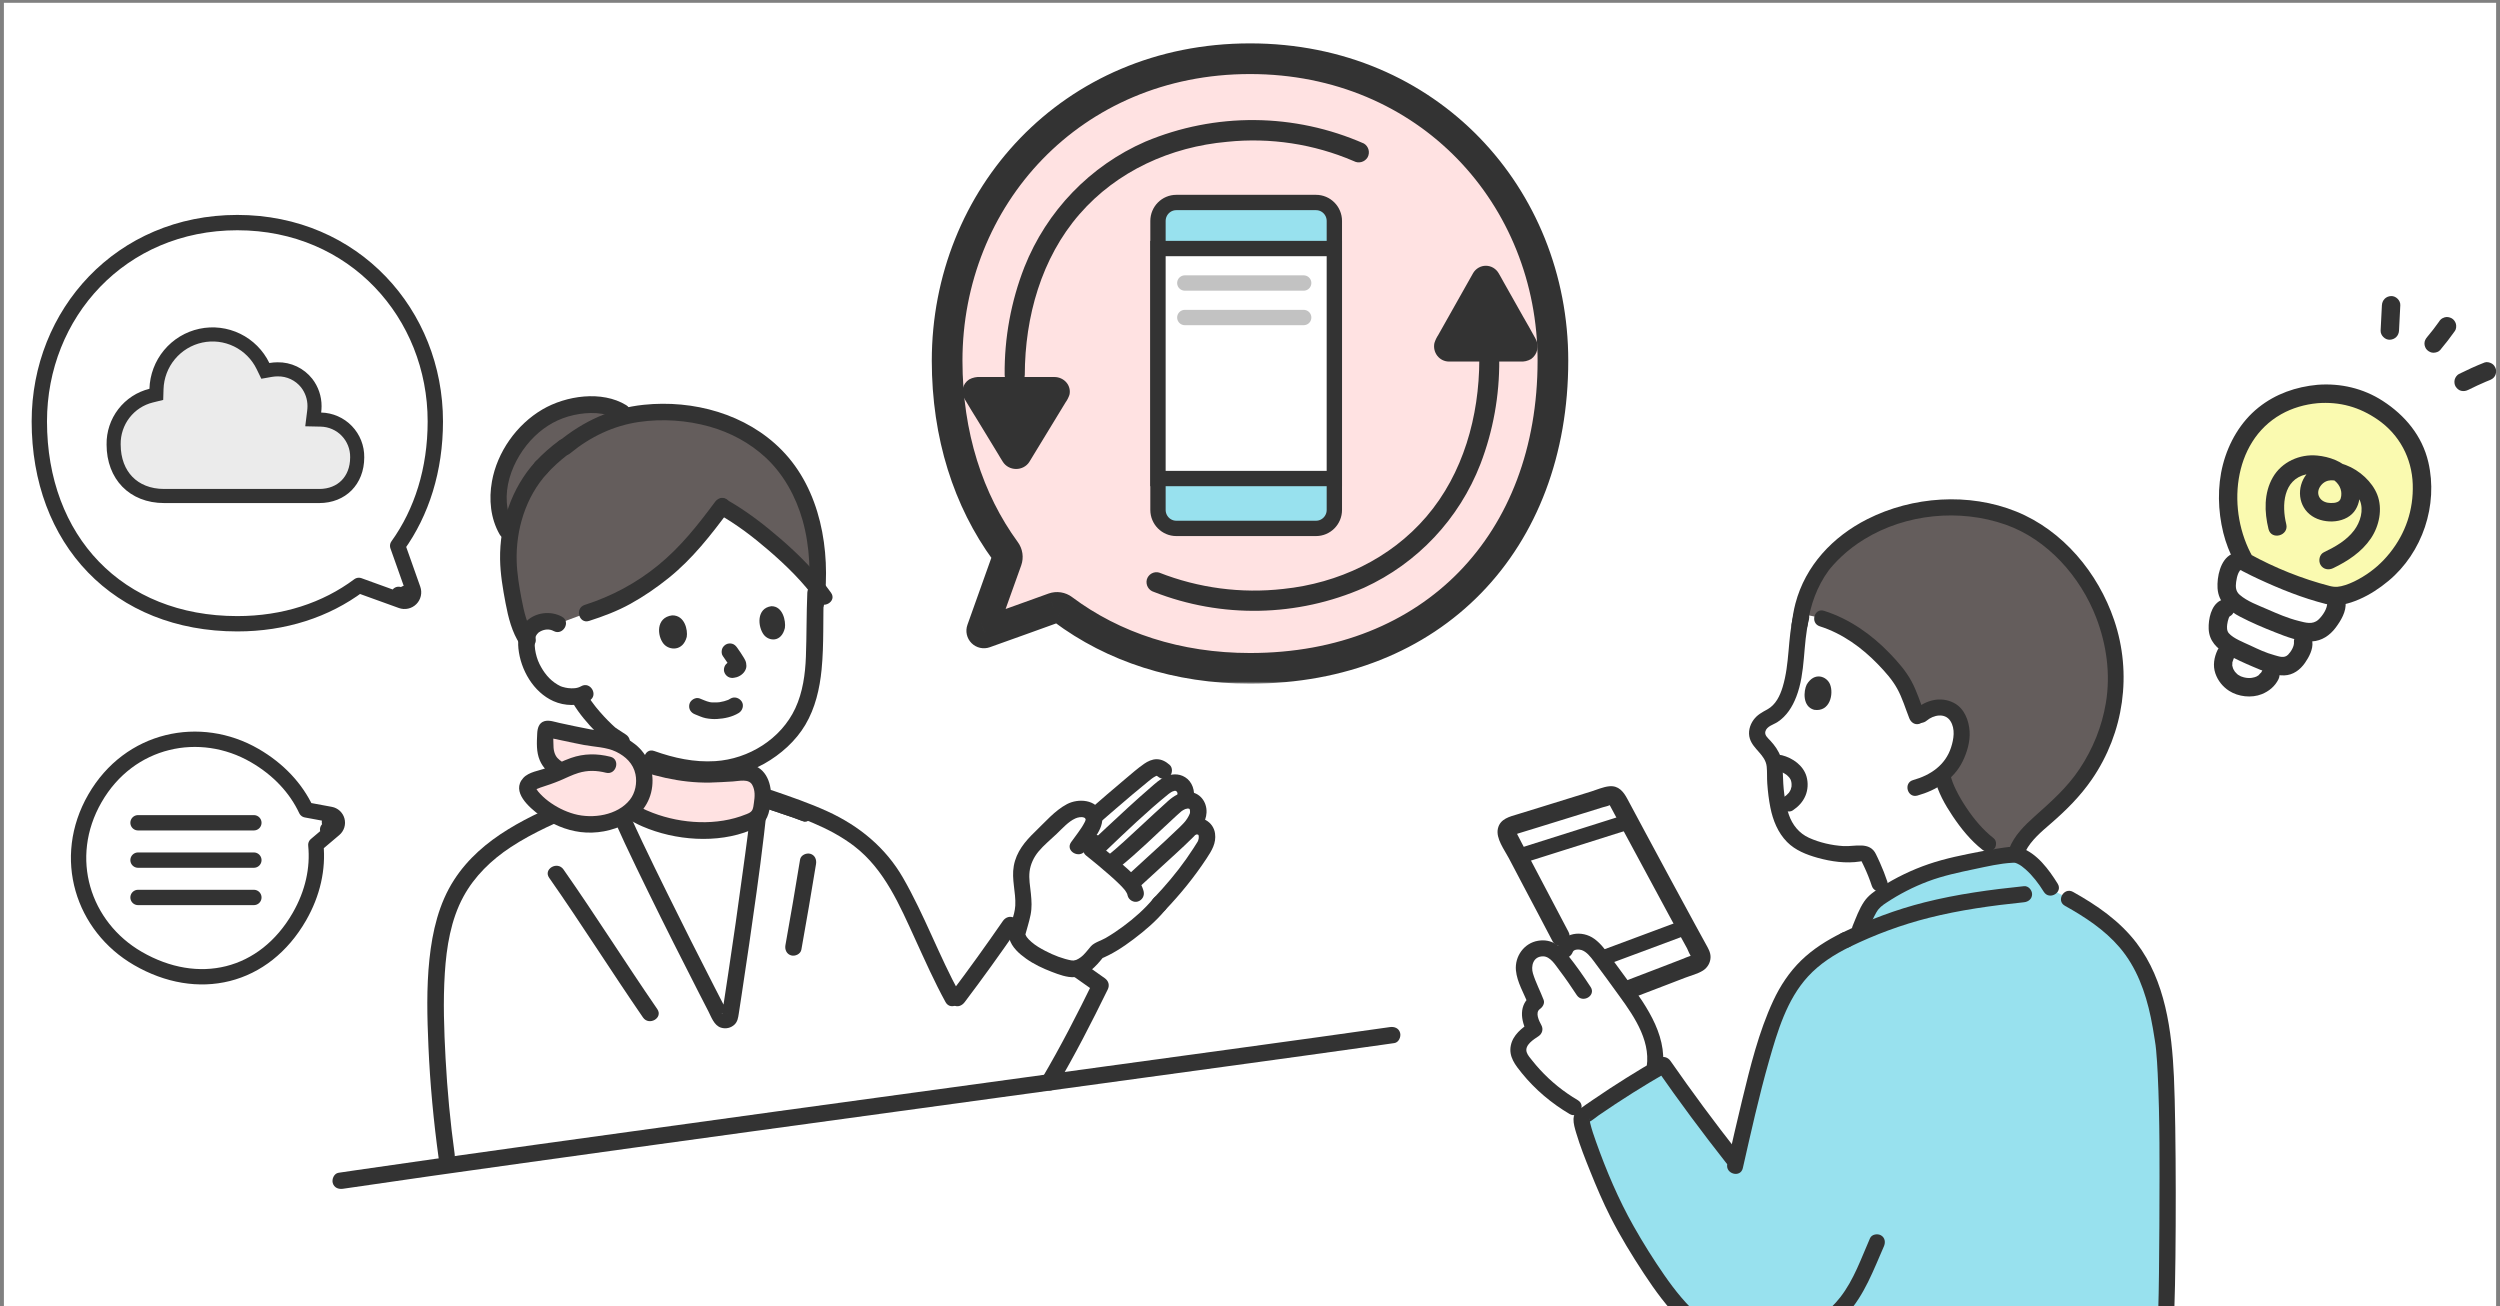 <svg width="532" height="278" viewBox="0 0 532 278" fill="none" xmlns="http://www.w3.org/2000/svg">
<rect x="0" y="0" width="532" height="278" fill="#808080" stroke="none"/>
<g clip-path="url(#clip0_5007_12741)">
<rect width="530.343" height="277.41" transform="translate(0.829 0.59)" fill="white"/>
<path d="M241.378 189.995C240.912 189.126 240.435 188.266 239.942 187.419C233.599 176.534 223.301 173.7 211.856 169.705C211.943 176.694 205.386 218.42 205.386 218.42C205.386 218.42 186.982 183.284 181.128 168.822C174.849 171.712 167.806 174.209 161.664 177.83C156.437 180.911 151.862 184.806 148.962 190.449C145.153 197.863 144.864 207.694 145.038 216.137C145.232 225.549 145.978 234.948 147.273 244.259C147.273 244.259 147.355 244.95 147.497 246.159C180.456 241.508 230.024 234.753 271.825 229.051C275.978 222.041 278.992 216.066 282.444 209.044C277.293 205.374 267.52 198.876 263.737 196.627C261.683 199.597 254.667 209.292 252.874 211.645C252.874 211.645 252.585 212.023 252.296 212.403L251.875 211.642C248.1 204.818 245.151 197.058 241.378 189.996L241.378 189.995Z" fill="white"/>
<path d="M332.593 198.81C329.999 193.811 324.436 183.414 321.401 177.464C320.995 176.667 321.399 175.699 322.252 175.44C327.28 173.912 339.112 170.227 342.809 169.075C343.462 168.871 344.16 169.157 344.482 169.763C346.978 174.446 357.32 193.751 362.115 202.414C362.536 203.174 362.193 204.135 361.385 204.45C356.557 206.332 351.716 208.189 346.806 210.064" fill="white"/>
<path d="M333.774 198.295C330.503 192.005 327.138 185.764 323.869 179.471C323.536 178.828 323.202 178.185 322.872 177.541C322.867 177.532 322.665 177.053 322.609 177.028C322.527 176.99 322.256 177.474 322.334 177.567C322.378 177.621 323.061 177.363 323.122 177.344C324.497 176.925 325.87 176.502 327.244 176.079C330.465 175.085 333.683 174.088 336.902 173.089C338.293 172.657 339.682 172.225 341.073 171.793C341.523 171.652 342.103 171.566 342.518 171.343C342.578 171.311 342.711 171.315 342.758 171.268C343.091 170.943 342.278 171.137 342.376 171.007C342.356 171.033 342.638 171.499 342.654 171.528C343.708 173.501 344.765 175.473 345.823 177.444C348.964 183.297 352.114 189.147 355.283 194.985C356.13 196.545 356.978 198.105 357.83 199.663C358.221 200.379 358.613 201.094 359.006 201.809C359.196 202.155 359.655 203.465 360.004 203.62C360.071 203.65 360.13 203.963 360.114 203.565C360.098 203.161 360.404 203.209 359.721 203.415C359.12 203.597 358.534 203.876 357.948 204.103C356.616 204.619 355.283 205.133 353.95 205.646C351.268 206.677 348.582 207.704 345.896 208.728C344.904 209.106 344.222 210.058 344.522 211.155C344.784 212.109 345.943 212.914 346.942 212.533C349.627 211.509 352.313 210.483 354.996 209.45C356.181 208.995 357.366 208.538 358.55 208.079C359.791 207.599 361.282 207.245 362.406 206.527C363.37 205.913 363.999 204.821 364.007 203.671C364.014 202.63 363.488 201.788 363.005 200.91C362.27 199.579 361.54 198.245 360.812 196.91C357.232 190.35 353.688 183.77 350.151 177.188C348.866 174.794 347.582 172.4 346.3 170.004C345.474 168.458 344.419 167.125 342.455 167.318C341.169 167.444 339.837 168.046 338.609 168.428C335.083 169.524 331.556 170.619 328.028 171.709C326.363 172.223 324.698 172.737 323.032 173.247C321.268 173.787 319.233 174.212 318.753 176.319C318.273 178.425 320.158 180.857 321.091 182.644C322.152 184.677 323.22 186.705 324.291 188.733C326.322 192.583 328.372 196.422 330.379 200.284C331.55 202.536 334.946 200.543 333.776 198.292L333.774 198.295Z" fill="#333333"/>
<path d="M345.953 175.05C338.288 177.477 330.623 179.902 322.953 182.32" stroke="#333333" stroke-width="3.264" stroke-linecap="round"/>
<path d="M356.999 197.948C351.015 200.179 345.03 202.409 339.042 204.632" stroke="#333333" stroke-width="3.264" stroke-linecap="round"/>
<path d="M334.457 200.643C333.793 200.93 333.258 201.429 333.039 202.13C333.039 202.13 332.775 202.978 332.34 204.368C331.706 203.588 331.133 202.956 330.693 202.585C329.342 201.451 327.08 201.589 325.717 202.706C324.733 203.511 324.279 204.832 324.274 206.103C324.267 207.72 326.078 211.205 326.836 213.234C326.078 213.696 325.583 214.617 325.515 215.53C325.424 216.758 325.936 217.95 326.531 219.028C325.64 219.624 324.736 220.233 324.056 221.062C323.376 221.891 322.941 222.986 323.146 224.038C323.291 224.783 323.737 225.431 324.19 226.039C327.69 230.735 332.356 234.558 337.663 237.041C342.315 233.752 347.11 230.663 352.025 227.78C352.619 224.754 351.985 221.556 350.749 218.715C349.419 215.652 347.427 212.93 345.453 210.237C343.935 208.167 342.418 206.097 340.9 204.027C339.904 202.669 338.828 201.247 337.268 200.611C336.388 200.253 335.316 200.27 334.457 200.641V200.643Z" fill="white"/>
<path d="M353.512 228.941C355.438 221.116 350.583 214.359 346.21 208.395C345.012 206.762 343.815 205.126 342.616 203.493C341.626 202.144 340.65 200.792 339.284 199.797C336.634 197.867 332.626 198.411 331.39 201.676C331.062 202.54 331.752 203.552 332.585 203.78C333.546 204.044 334.36 203.452 334.689 202.585C334.928 201.951 336.061 202.002 336.563 202.172C337.645 202.541 338.458 203.608 339.121 204.484C341.005 206.97 342.822 209.513 344.658 212.036C347.978 216.597 351.673 222.099 350.212 228.032C349.686 230.169 352.984 231.082 353.511 228.941H353.512Z" fill="#333333"/>
<path d="M338.488 210.035C336.987 207.742 335.417 205.483 333.701 203.346C332.03 201.266 330.159 199.724 327.303 200.194C324.331 200.682 322.318 203.502 322.588 206.478C322.818 209.013 324.292 211.35 325.185 213.689L325.971 211.757C323.093 213.779 323.572 217.136 325.053 219.893L325.667 217.553C323.851 218.772 321.967 220.206 321.502 222.478C321.015 224.854 322.459 226.655 323.866 228.389C326.685 231.866 330.167 234.793 334.019 237.063C335.92 238.183 337.644 235.227 335.746 234.109C332.75 232.343 330.049 230.173 327.698 227.608C327.13 226.988 326.58 226.349 326.06 225.688C325.65 225.168 325.075 224.549 324.875 223.898C324.407 222.378 326.374 221.191 327.395 220.506C328.182 219.977 328.469 219.024 328.009 218.166C327.549 217.308 326.587 215.493 327.7 214.711C328.275 214.308 328.767 213.517 328.486 212.779C327.766 210.894 326.805 209.093 326.215 207.159C325.741 205.606 326.23 203.505 328.362 203.511C329.912 203.516 330.983 205.353 331.82 206.45C333.129 208.169 334.353 209.954 335.536 211.761C336.737 213.595 339.701 211.883 338.49 210.034L338.488 210.035Z" fill="#333333"/>
<path d="M382.949 132.948C383.594 127.937 384.805 125.192 386.995 121.508C387.987 119.839 393.62 112.425 404.909 109.408C410.297 107.969 416.198 107.431 422.161 108.627C428.123 109.825 437.723 112.746 445.428 126.124C448.422 131.323 450.567 138.644 450.237 145.707C449.641 158.487 442.683 167.189 438.02 171.569C434.993 174.411 429.562 178.153 428.852 182.301C428.789 182.672 428.784 183.375 428.818 184.187C424.999 184.072 421.924 184.713 417.767 185.774C410.506 187.627 406.568 189.867 401.688 192.988C400.746 190.28 399.971 188.053 399.971 188.053C399.035 185.165 397.781 182.796 397.743 182.671C397.492 181.903 396.709 181.43 395.916 181.583C392.61 182.218 387.64 181.368 384.082 179.757C382.267 178.936 380.564 177.47 379.353 174.694C378.78 173.397 378.389 171.672 378.128 169.909C377.733 167.233 377.632 164.455 377.665 162.874C377.429 161.698 377.001 160.592 376.219 159.614C375.038 158.132 373.046 156.9 374.283 154.573C374.753 153.694 375.576 153.076 376.488 152.665C381.086 150.601 381.767 143.912 382.272 139.092C382.354 136.222 382.712 133.634 383.301 131.297L382.949 132.946V132.948Z" fill="white"/>
<path d="M407.105 108.88C406.365 109.039 405.633 109.216 404.91 109.409C404.347 109.559 403.798 109.721 403.263 109.892C393.07 113.152 387.938 119.923 386.995 121.509C385.152 124.61 384.002 127.046 383.299 130.729C392.621 131.687 399.918 138.448 404.178 144.051C406.138 146.855 406.456 148.722 408.103 152.784C409.245 151.668 410.337 150.805 411.99 150.597C413.46 150.412 414.826 150.764 415.794 151.667C417.235 153.012 417.667 155.51 417.329 157.482C416.785 160.647 415.411 163.066 413.288 164.828C413.345 165.104 413.379 165.26 413.379 165.26C414.287 169.426 418.864 176.359 423.052 179.601C423.052 179.601 425.931 181.831 428.811 184.06C428.807 183.892 428.803 183.723 428.803 183.723C428.787 183.113 428.801 182.601 428.851 182.304C429.561 178.155 434.992 174.414 438.018 171.571C442.681 167.191 449.641 158.49 450.236 145.709C450.565 138.647 448.421 131.326 445.427 126.126C437.722 112.749 428.123 109.826 422.159 108.63C416.997 107.593 411.88 107.857 407.103 108.881L407.105 108.88Z" fill="#645D5C"/>
<path d="M387.247 133.278C392.059 134.805 396.221 137.826 399.697 141.436C401.193 142.991 402.666 144.635 403.716 146.531C404.82 148.522 405.464 150.742 406.299 152.851C406.638 153.71 407.443 154.309 408.403 154.046C409.22 153.821 409.939 152.806 409.597 151.942C408.672 149.601 407.944 147.143 406.737 144.924C405.548 142.738 403.835 140.803 402.116 139.017C398.231 134.981 393.527 131.683 388.157 129.98C386.054 129.312 385.153 132.614 387.248 133.278H387.247Z" fill="#333333"/>
<path d="M410.017 153.34C411.418 152.153 413.874 151.626 415.038 153.421C416.124 155.095 415.758 157.294 415.18 159.073C413.966 162.816 410.828 164.961 407.109 166C404.991 166.592 405.891 169.893 408.018 169.299C412.034 168.177 415.766 165.869 417.65 162.021C418.592 160.098 419.262 157.842 419.134 155.684C418.993 153.29 418.008 150.707 415.752 149.56C412.954 148.136 409.883 148.985 407.598 150.921C406.892 151.519 406.983 152.725 407.598 153.34C408.297 154.039 409.31 153.939 410.017 153.34Z" fill="#333333"/>
<path d="M384.459 145.689C383.807 147.039 383.531 150.347 386.037 151.044C389.414 151.576 390.254 147.659 389.429 145.618C388.753 143.946 386.125 142.866 384.459 145.689Z" fill="#333333"/>
<path d="M401.621 187.6C401.17 186.236 400.64 184.904 400.056 183.593C399.893 183.226 399.723 182.861 399.551 182.499C399.482 182.356 399.418 182.21 399.344 182.069C399.019 181.459 399.784 183.018 399.221 181.809C397.901 178.977 394.72 180.198 392.281 180.048C389.8 179.895 387.214 179.312 384.947 178.282C382.843 177.326 381.404 175.524 380.661 173.352C379.706 170.566 379.469 167.511 379.388 164.587C379.354 163.351 379.365 162.234 378.93 161.047C378.446 159.724 377.677 158.639 376.73 157.615C376.227 157.071 375.441 156.453 375.674 155.638C375.995 154.518 377.409 154.207 378.265 153.644C380.207 152.364 381.419 150.418 382.245 148.285C384.289 143.004 383.616 137.184 384.953 131.754C385.479 129.617 382.181 128.704 381.654 130.845C380.41 135.896 380.865 141.197 379.35 146.192C378.785 148.056 377.873 149.98 376.097 150.957C374.977 151.573 373.948 152.102 373.171 153.165C372.331 154.313 371.933 155.812 372.373 157.199C373.096 159.48 375.691 160.619 375.952 163.122C376.076 164.308 375.989 165.54 376.075 166.734C376.2 168.449 376.4 170.171 376.737 171.859C377.273 174.546 378.332 177.19 380.283 179.17C382.032 180.943 384.405 181.873 386.762 182.534C389.658 183.345 392.83 183.796 395.822 183.325C395.675 183.348 396.18 183.253 396.212 183.267C396.055 183.198 395.941 182.816 396.278 183.565C396.406 183.849 396.55 184.127 396.684 184.408C397.314 185.743 397.859 187.108 398.322 188.51C399.011 190.59 402.316 189.698 401.621 187.6V187.6Z" fill="#333333"/>
<path d="M384.66 132.948C385.211 128.806 386.666 124.78 389.143 121.39C389.392 121.049 388.906 121.682 389.189 121.328C389.278 121.216 389.367 121.105 389.457 120.995C389.661 120.747 389.87 120.504 390.082 120.265C390.641 119.637 391.23 119.036 391.843 118.46C393.342 117.05 394.982 115.815 396.738 114.741C405.585 109.329 417.01 108.214 426.774 111.636C435.716 114.77 442.754 122.75 446.099 131.502C448.29 137.235 449.142 143.475 448.134 149.555C447.294 154.62 445.354 159.398 442.506 163.663C439.878 167.6 436.508 170.573 433.005 173.698C430.837 175.632 428.63 177.801 427.57 180.566C426.664 182.926 427.127 185.768 427.512 188.196C427.656 189.109 428.796 189.616 429.616 189.391C430.588 189.123 430.956 188.203 430.811 187.287C430.627 186.126 430.543 184.938 430.514 183.764C430.487 182.674 430.486 182.216 431.044 181.128C432.248 178.781 434.421 176.976 436.382 175.277C439.683 172.42 442.675 169.449 445.16 165.834C451.973 155.92 453.764 143.35 449.886 131.946C446.471 121.904 438.997 112.874 429.052 108.854C418.998 104.789 407.005 105.605 397.377 110.469C390.035 114.177 384.193 120.353 382.068 128.419C381.675 129.908 381.441 131.425 381.239 132.95C381.116 133.868 382.112 134.66 382.949 134.66C383.975 134.66 384.538 133.87 384.66 132.95V132.948Z" fill="#333333"/>
<path d="M378.289 164.015C378.512 164.072 378.732 164.135 378.949 164.212C379.035 164.243 379.119 164.277 379.205 164.308C378.851 164.177 379.152 164.29 379.23 164.328C379.409 164.415 379.585 164.51 379.756 164.614C379.85 164.67 379.942 164.729 380.032 164.79C380.195 164.9 380.231 164.91 380.049 164.788C380.202 164.891 380.341 165.031 380.472 165.159C380.545 165.23 380.616 165.303 380.684 165.378C380.721 165.419 380.958 165.675 380.78 165.478C380.607 165.286 380.831 165.555 380.851 165.586C380.893 165.65 380.933 165.714 380.97 165.78C381.016 165.859 381.051 165.948 381.099 166.026C381.193 166.178 380.962 165.572 381.086 166.016C381.115 166.117 381.147 166.215 381.172 166.317C381.171 166.313 381.258 166.768 381.224 166.541C381.19 166.316 381.239 166.766 381.239 166.766C381.244 166.857 381.246 166.95 381.246 167.041C381.246 167.155 381.23 167.271 381.233 167.385C381.236 167.589 381.304 167.088 381.229 167.411C381.181 167.618 381.111 167.819 381.061 168.026C381.018 168.2 381.185 167.818 381.032 168.092C380.969 168.205 380.913 168.32 380.846 168.43C380.782 168.538 380.708 168.639 380.642 168.744C380.72 168.62 380.776 168.589 380.651 168.723C380.488 168.897 380.325 169.068 380.145 169.226C380.071 169.29 379.997 169.353 379.92 169.413C380.215 169.184 379.821 169.468 379.788 169.491C379.047 169.99 378.651 171.02 379.174 171.831C379.65 172.569 380.721 172.979 381.514 172.445C382.695 171.649 383.635 170.667 384.195 169.343C384.733 168.067 384.809 166.592 384.431 165.256C383.762 162.895 381.484 161.296 379.198 160.715C378.332 160.496 377.302 160.997 377.094 161.91C376.891 162.799 377.361 163.78 378.289 164.015Z" fill="#333333"/>
<path d="M411.73 165.714C412.372 168.551 413.904 171.243 415.509 173.639C417.275 176.275 419.333 178.843 421.843 180.809C422.569 181.378 423.553 181.519 424.262 180.809C424.853 180.218 424.993 178.963 424.262 178.391C421.974 176.599 420.074 174.318 418.464 171.913C417.639 170.681 416.88 169.402 416.228 168.072C415.727 167.051 415.311 166.05 415.03 164.804C414.825 163.903 413.787 163.373 412.926 163.61C411.999 163.864 411.526 164.81 411.731 165.714H411.73Z" fill="#333333"/>
<path d="M403.936 188.609C401.753 189.784 399.923 190.972 398.914 191.828C397.718 192.845 396.52 195.985 395.855 197.571C395.855 197.571 395.609 198.159 395.362 198.747L392.783 200.006C386.065 203.286 381.833 207.192 378.688 214.115C375.099 222.02 371.972 236.054 369.397 247.355C364.049 240.611 358.914 233.698 354 226.632C348.048 230.039 342.265 233.744 336.682 237.727C335.69 238.435 340.493 249.919 341.038 251.249C342.944 255.901 345.228 260.399 347.857 264.684C352.308 271.937 358.764 282.464 367.206 285.393C373.233 287.484 379.764 286.562 385.219 283.608C405.647 278.39 459.244 290.371 459.244 290.371L460.9 289.949C461.595 274.869 461.177 227.583 460.353 221.959C459.697 217.465 458.891 212.952 457.208 208.724C453.379 199.102 446.688 194.52 436.649 189.338C434.223 185.2 430.748 181.806 428.522 181.874C426.052 181.95 418.246 183.44 412.561 185.004C409.726 185.783 406.573 187.186 403.934 188.608L403.936 188.609Z" fill="#98E1EE"/>
<path d="M430.719 188.577C423.604 189.309 416.481 190.266 409.538 192.021C403.446 193.56 397.568 195.782 391.92 198.53C389.941 199.493 391.673 202.444 393.647 201.484C399.033 198.865 404.64 196.788 410.448 195.32C417.098 193.64 423.904 192.7 430.719 191.999C431.637 191.905 432.429 191.281 432.429 190.289C432.429 189.437 431.643 188.482 430.719 188.577Z" fill="#333333"/>
<path d="M437.876 188.053C436.048 185.107 433.461 181.544 430.009 180.403C428.859 180.023 427.679 180.208 426.508 180.363C424.867 180.58 423.236 180.86 421.611 181.172C417.859 181.891 414.022 182.647 410.402 183.885C406.85 185.1 403.389 186.776 400.225 188.796C398.896 189.645 397.594 190.525 396.696 191.844C395.607 193.445 394.948 195.342 394.208 197.117C393.852 197.97 394.592 198.999 395.403 199.221C396.388 199.492 397.15 198.883 397.507 198.026C398.053 196.717 398.573 195.387 399.288 194.156C399.884 193.13 400.56 192.666 401.515 192.034C404.219 190.245 407.173 188.73 410.206 187.583C413.439 186.359 416.873 185.635 420.25 184.927C422.864 184.379 425.565 183.737 428.242 183.599C428.713 183.575 428.809 183.566 429.304 183.789C429.945 184.078 430.522 184.533 431.043 184.999C432.587 186.377 433.836 188.028 434.923 189.78C436.081 191.647 439.042 189.931 437.877 188.053H437.876Z" fill="#333333"/>
<path d="M439.408 192.749C443.696 195.144 447.845 197.853 451.06 201.62C454.662 205.838 456.565 211.118 457.686 216.481C458.015 218.053 458.283 219.637 458.527 221.225C458.588 221.621 458.647 222.017 458.705 222.414C458.766 222.829 458.658 222.009 458.711 222.456C458.751 222.8 458.79 223.145 458.823 223.489C458.982 225.133 459.075 226.784 459.157 228.434C459.399 233.353 459.492 238.28 459.53 243.205C459.577 249.467 459.519 271.983 459.289 278.241C459.208 280.442 462.63 280.44 462.71 278.241C463.111 267.321 463.111 240.101 462.614 229.185C462.166 219.37 460.781 208.693 454.656 200.668C451.08 195.981 446.236 192.642 441.136 189.794C439.211 188.72 437.484 191.673 439.409 192.748L439.408 192.749Z" fill="#333333"/>
<path d="M369.826 245.156C364.853 238.837 360.072 232.368 355.479 225.768C354.947 225.005 353.993 224.664 353.138 225.154C348.355 227.898 343.678 230.824 339.127 233.938C338.019 234.697 336.897 235.447 335.82 236.249C335.192 236.717 334.867 237.301 334.841 238.089C334.808 239.089 335.133 240.142 335.413 241.09C336.238 243.881 337.324 246.602 338.41 249.3C339.726 252.573 341.105 255.818 342.701 258.966C344.805 263.112 347.246 267.094 349.797 270.977C352.19 274.619 354.793 278.203 357.921 281.255C360.918 284.179 364.427 286.557 368.534 287.569C372.64 288.582 377.046 288.406 381.103 287.171C385.623 285.795 389.807 283.191 392.991 279.694C396.768 275.545 398.672 270.277 400.895 265.222C401.266 264.376 401.142 263.385 400.28 262.881C399.554 262.456 398.314 262.645 397.94 263.496C396.071 267.75 394.5 272.36 391.606 276.06C389.252 279.07 386.109 281.455 382.616 282.988C379.209 284.484 375.394 285.115 371.692 284.69C368.023 284.268 364.728 282.675 361.933 280.294C358.911 277.719 356.408 274.58 354.152 271.329C351.821 267.97 349.635 264.472 347.624 260.913C344.401 255.209 341.825 249.122 339.629 242.951C339.171 241.663 338.715 240.36 338.401 239.027C338.339 238.762 338.28 238.495 338.242 238.224C338.313 238.724 338.189 238.186 338.264 238.09C338.343 237.989 338.149 238.56 338.234 238.343C338.162 238.578 338.043 238.788 337.877 238.97L338.206 238.737C338.894 238.397 339.556 237.788 340.19 237.35C344.951 234.065 349.85 230.987 354.867 228.108L352.527 227.494C357.287 234.334 362.255 241.025 367.41 247.573C367.982 248.3 369.23 248.172 369.829 247.573C370.546 246.856 370.402 245.883 369.829 245.155L369.826 245.156Z" fill="#333333"/>
<path d="M391.92 198.529C388.79 200.071 385.801 201.945 383.288 204.386C380.776 206.828 378.822 209.786 377.352 212.948C374.234 219.653 372.459 226.999 370.714 234.153C369.617 238.648 368.602 243.161 367.574 247.671C367.086 249.814 370.383 250.73 370.873 248.58C372.614 240.942 374.298 233.282 376.452 225.746C378.243 219.483 380.223 212.735 384.719 207.822C387.227 205.082 390.334 203.113 393.646 201.483C395.621 200.51 393.89 197.559 391.919 198.529L391.92 198.529Z" fill="#333333"/>
<path d="M490.194 135.041L490.229 134.379C491.061 134.541 491.904 134.625 492.699 134.425C493.957 134.108 494.951 133.199 495.67 132.118C496.434 130.969 497.391 129.35 497.17 128.172L496.578 126.908C490.014 125.435 481.527 121.69 477.727 119.578L475.824 119.634C474.284 120.288 473.655 123.904 473.892 125.559C474.054 126.685 474.635 127.458 475.324 128.048C474.366 128.794 473.461 129.498 473.461 129.498C472.27 130.02 471.807 132.964 472.003 134.315C472.28 136.215 473.941 136.899 474.851 137.572C471.604 140.893 473.355 144.38 475.86 145.616C478.004 146.674 481.703 146.619 483.166 143.555C483.166 143.555 483.598 142.649 484.155 141.482C484.993 141.692 485.871 141.886 486.681 141.679C487.656 141.43 488.422 140.696 488.972 139.82C489.558 138.889 490.289 137.576 490.109 136.615L490.192 135.04L490.194 135.041Z" fill="white"/>
<path d="M493.17 83.842C492.517 83.898 491.84 83.985 491.144 84.112C489.445 84.422 485.139 85.264 481.149 88.811C477.661 91.912 476.278 95.44 475.629 97.165C474.116 101.19 474.16 104.61 474.208 106.766C474.291 110.44 475.06 113.156 475.327 114.038C476.035 116.383 476.958 118.247 477.728 119.578C481.527 121.689 490.015 125.434 496.579 126.907C500.816 126.942 506.631 122.98 509.045 120.139C510.792 118.081 512.46 115.834 513.52 113.351C515.177 109.471 515.383 106.096 515.401 104.571C515.426 102.428 515.419 97.682 512.401 93.063C510.255 89.779 507.487 87.935 506.182 87.083C505.488 86.63 504.147 85.766 502.27 85.042C501.519 84.751 497.961 83.435 493.17 83.842Z" fill="#FAFAB0"/>
<path d="M471.898 138.317C471.156 139.876 470.854 141.638 471.432 143.309C471.966 144.856 472.993 146.135 474.367 147.02C476.324 148.281 479.134 148.586 481.298 147.721C482.836 147.106 484.115 146.049 484.858 144.544C485.31 143.627 485.135 142.382 484.155 141.864C483.272 141.398 481.96 141.586 481.476 142.567C481.398 142.723 481.318 142.877 481.227 143.026C481.183 143.098 481.137 143.168 481.09 143.237C480.967 143.407 480.996 143.374 481.175 143.135C481.085 143.142 480.674 143.652 480.596 143.723C480.347 143.951 480.98 143.468 480.533 143.755C480.439 143.815 480.342 143.873 480.243 143.926C480.178 143.962 480.111 143.995 480.044 144.028C479.856 144.114 479.91 144.093 480.205 143.965C480.067 143.99 479.922 144.071 479.786 144.111C479.539 144.186 479.275 144.207 479.03 144.28C479.593 144.11 479.205 144.256 479.003 144.268C478.893 144.274 478.783 144.278 478.674 144.279C478.529 144.279 478.383 144.275 478.237 144.267C478.067 144.257 477.592 144.145 478.221 144.283C477.98 144.23 477.737 144.2 477.497 144.138C477.267 144.079 477.046 144.001 476.823 143.921C476.504 143.808 477.292 144.161 476.848 143.924C476.695 143.843 476.544 143.765 476.397 143.672C476.322 143.625 476.101 143.528 476.074 143.452C476.296 143.627 476.326 143.647 476.162 143.513C476.096 143.456 476.03 143.397 475.967 143.336C475.838 143.214 475.724 143.081 475.602 142.953C475.339 142.675 475.8 143.282 475.584 142.928C475.491 142.776 475.391 142.631 475.306 142.474C475.263 142.395 475.223 142.315 475.186 142.235C475.292 142.498 475.307 142.53 475.229 142.33C475.19 142.2 475.143 142.075 475.108 141.943C475.085 141.855 475.065 141.767 475.048 141.677C475.011 141.46 475.014 141.498 475.059 141.789C474.998 141.734 475.038 141.382 475.04 141.298C475.04 141.226 475.043 141.155 475.049 141.083C475.07 140.862 475.064 140.891 475.031 141.168C474.999 141.016 475.128 140.722 475.173 140.576C475.204 140.475 475.239 140.375 475.276 140.276C475.182 140.492 475.182 140.497 475.278 140.29C475.718 139.366 475.564 138.133 474.576 137.61C473.703 137.149 472.366 137.325 471.896 138.313L471.898 138.317Z" fill="#333333"/>
<path d="M493.171 81.884C488.587 82.308 484.25 83.811 480.623 86.707C476.814 89.748 474.264 94.155 473.044 98.841C471.823 103.526 471.967 108.71 473.115 113.374C473.651 115.552 474.49 117.673 475.535 119.655C475.855 120.265 476.145 120.876 476.74 121.268C477.02 121.454 477.339 121.595 477.637 121.751C478.597 122.254 479.572 122.728 480.553 123.185C485.165 125.332 489.962 127.26 494.899 128.517C497.412 129.157 499.717 128.543 502.056 127.53C504.314 126.551 506.387 125.177 508.277 123.607C515.515 117.59 518.876 107.481 516.745 98.336C515.442 92.742 511.778 88.364 507.033 85.303C502.897 82.635 498.075 81.511 493.171 81.883C492.116 81.963 491.212 82.726 491.212 83.842C491.212 84.84 492.11 85.881 493.171 85.8C497.926 85.439 502.092 86.611 505.987 89.304C510.577 92.477 513.256 97.474 513.433 103.082C513.603 108.462 511.935 113.449 508.562 117.664C506.919 119.716 505.024 121.395 502.77 122.755C501.592 123.466 500.362 124.095 499.048 124.511C497.849 124.889 496.997 125.014 495.793 124.703C489.904 123.183 484.042 120.829 478.716 117.888L479.418 118.59C473.817 108.8 474.981 94.057 485.425 88.154C487.785 86.82 490.474 86.051 493.17 85.801C494.223 85.704 495.128 84.972 495.128 83.843C495.128 82.86 494.229 81.787 493.17 81.885L493.171 81.884Z" fill="#333333"/>
<path d="M495.213 128.172C495.357 129.424 494.234 131.067 493.335 131.88C492.116 132.982 490.613 132.496 489.17 132.137C486.865 131.564 484.63 130.597 482.463 129.644C480.54 128.8 478.199 127.972 476.595 126.562C475.736 125.806 475.721 124.87 475.846 123.869C475.927 123.22 476.082 122.505 476.351 121.907C476.376 121.852 476.587 121.506 476.676 121.364C476.659 121.391 476.672 121.394 476.812 121.324C479.068 120.197 477.086 116.817 474.835 117.942C472.472 119.122 471.746 122.802 471.896 125.19C472.086 128.185 474.223 129.947 476.705 131.242C479.085 132.483 481.575 133.541 484.07 134.526C486.505 135.486 489.346 136.629 492.001 136.49C494.078 136.381 495.788 135.214 497.009 133.591C498.121 132.113 499.349 130.097 499.128 128.172C499.007 127.121 498.314 126.213 497.169 126.213C496.205 126.213 495.09 127.114 495.211 128.172H495.213Z" fill="#333333"/>
<path d="M488.153 136.616C488.251 137.482 487.542 138.679 486.904 139.319C486.087 140.139 485.037 139.705 484.04 139.434C482.154 138.921 480.589 138.172 478.837 137.348C477.398 136.672 475.279 135.877 474.293 134.751C473.838 134.231 473.877 133.429 473.949 132.884C474.011 132.414 474.123 131.935 474.288 131.492C474.336 131.361 474.335 131.359 474.285 131.484C474.339 131.369 474.4 131.257 474.467 131.15C474.442 131.221 474.295 131.271 474.451 131.19C476.685 130.021 474.707 126.639 472.474 127.808C470.502 128.839 469.935 131.789 470.005 133.811C470.096 136.396 471.763 138.034 473.893 139.23C475.685 140.235 477.571 141.089 479.462 141.89C481.498 142.752 483.832 143.792 486.087 143.724C487.966 143.667 489.473 142.541 490.509 141.045C491.363 139.813 492.244 138.161 492.069 136.616C491.95 135.565 491.255 134.657 490.111 134.657C489.145 134.657 488.033 135.558 488.153 136.616Z" fill="#333333"/>
<path d="M506.869 64.96C506.768 66.752 506.676 68.546 506.595 70.34C506.549 71.365 507.53 72.344 508.554 72.298C509.654 72.249 510.462 71.437 510.512 70.34C510.593 68.546 510.684 66.752 510.785 64.96C510.843 63.935 509.843 62.956 508.827 63.002C507.716 63.051 506.931 63.862 506.869 64.96Z" fill="#333333"/>
<path d="M519.267 74.49C520.374 73.176 521.426 71.813 522.418 70.41C522.696 70.016 522.738 69.349 522.615 68.901C522.49 68.447 522.139 67.955 521.715 67.731C521.261 67.492 520.71 67.371 520.207 67.534L519.739 67.731C519.444 67.905 519.21 68.139 519.037 68.434C518.589 69.068 518.128 69.692 517.654 70.306L517.96 69.91C517.485 70.523 516.998 71.127 516.497 71.72C516.156 72.126 515.924 72.558 515.924 73.105C515.924 73.586 516.137 74.159 516.497 74.49C516.87 74.832 517.361 75.087 517.882 75.063C518.376 75.041 518.935 74.882 519.267 74.49Z" fill="#333333"/>
<path d="M525.241 82.966C526.539 82.322 527.852 81.706 529.187 81.141L528.72 81.338C529.061 81.195 529.402 81.054 529.747 80.919C530.237 80.726 530.641 80.491 530.917 80.019C531.162 79.6 531.267 78.98 531.114 78.51C530.961 78.036 530.667 77.579 530.214 77.34C529.777 77.109 529.187 76.954 528.706 77.143C526.855 77.871 525.045 78.702 523.264 79.585C522.841 79.795 522.485 80.313 522.364 80.755C522.235 81.223 522.293 81.847 522.561 82.264C522.83 82.681 523.232 83.05 523.731 83.164C524.265 83.285 524.748 83.21 525.24 82.966H525.241Z" fill="#333333"/>
<path d="M496.489 120.91C499.589 119.418 502.548 117.482 504.511 114.592C506.301 111.956 507.07 108.288 505.877 105.258C503.754 99.865 495.207 95.316 490.832 100.906C488.666 103.674 488.985 107.817 492.01 109.826C494.738 111.638 499.524 111.398 501.309 108.376C502.855 105.759 502.152 102.303 500.183 100.131C498.386 98.149 495.694 97.189 493.089 96.939C489.375 96.581 485.563 98.289 483.671 101.562C481.732 104.913 481.844 108.95 482.74 112.589C483.343 115.035 487.121 113.998 486.517 111.547C485.525 107.521 485.854 102.056 490.736 100.95C493.502 100.325 497.776 101.599 498.206 104.624C498.272 105.086 498.265 106.016 497.876 106.487C497.359 107.114 496.085 107.097 495.367 106.982C493.495 106.685 492.664 104.841 493.898 103.299C496.237 100.376 501.094 103.955 502.161 106.441C503.069 108.557 502.272 111.115 500.952 112.869C499.334 115.018 496.891 116.383 494.515 117.527C493.562 117.986 493.309 119.346 493.812 120.207C494.382 121.18 495.536 121.369 496.492 120.909L496.489 120.91Z" fill="#333333"/>
<mask id="path-34-outside-1_5007_12741" maskUnits="userSpaceOnUse" x="197.548" y="8.494" width="137" height="137" fill="black">
<rect fill="white" x="197.548" y="8.494" width="137" height="137"/>
<path d="M266.003 12.494C227.891 12.494 201.548 42.106 201.548 76.757C201.548 92.621 206.055 106.462 213.952 117.282C214.154 117.556 214.286 117.875 214.336 118.211C214.387 118.548 214.354 118.892 214.241 119.213C212.671 123.615 210.81 128.767 208.942 134.068C208.912 134.151 208.907 134.24 208.926 134.325C208.945 134.41 208.988 134.489 209.05 134.55C209.111 134.612 209.189 134.655 209.274 134.674C209.36 134.694 209.448 134.688 209.53 134.659C214.779 132.798 219.878 130.944 224.246 129.376C224.569 129.261 224.916 129.229 225.255 129.281C225.594 129.334 225.915 129.47 226.188 129.677C236.903 137.701 250.553 142.224 266.005 142.224C305.002 142.224 330.462 115.277 330.462 76.757C330.462 41.869 303.981 12.494 266.003 12.494Z"/>
</mask>
<path d="M266.003 12.494C227.891 12.494 201.548 42.106 201.548 76.757C201.548 92.621 206.055 106.462 213.952 117.282C214.154 117.556 214.286 117.875 214.336 118.211C214.387 118.548 214.354 118.892 214.241 119.213C212.671 123.615 210.81 128.767 208.942 134.068C208.912 134.151 208.907 134.24 208.926 134.325C208.945 134.41 208.988 134.489 209.05 134.55C209.111 134.612 209.189 134.655 209.274 134.674C209.36 134.694 209.448 134.688 209.53 134.659C214.779 132.798 219.878 130.944 224.246 129.376C224.569 129.261 224.916 129.229 225.255 129.281C225.594 129.334 225.915 129.47 226.188 129.677C236.903 137.701 250.553 142.224 266.005 142.224C305.002 142.224 330.462 115.277 330.462 76.757C330.462 41.869 303.981 12.494 266.003 12.494Z" fill="#FFE2E2"/>
<path d="M213.952 117.282L211.315 119.206C211.319 119.211 211.323 119.217 211.327 119.222L213.952 117.282ZM214.241 119.213L217.315 120.309L217.319 120.297L214.241 119.213ZM208.942 134.068L212.016 135.164L212.02 135.153L208.942 134.068ZM209.53 134.659L208.44 131.582C208.435 131.584 208.431 131.586 208.426 131.587L209.53 134.659ZM224.246 129.376L223.156 126.299L223.143 126.304L224.246 129.376ZM226.188 129.677L224.218 132.279C224.223 132.283 224.228 132.286 224.232 132.29L226.188 129.677ZM266.003 9.231C225.987 9.231 198.285 40.407 198.285 76.757H204.812C204.812 43.805 229.796 15.758 266.003 15.758V9.231ZM198.285 76.757C198.285 93.248 202.975 107.778 211.315 119.206L216.588 115.358C209.135 105.146 204.812 91.993 204.812 76.757H198.285ZM211.327 119.222C211.212 119.066 211.137 118.885 211.109 118.695L217.564 117.728C217.435 116.864 217.096 116.045 216.576 115.342L211.327 119.222ZM211.109 118.695C211.08 118.504 211.099 118.31 211.163 118.128L217.319 120.297C217.609 119.474 217.693 118.591 217.564 117.728L211.109 118.695ZM211.167 118.116C209.603 122.501 207.734 127.676 205.863 132.983L212.02 135.153C213.886 129.858 215.738 124.73 217.315 120.309L211.167 118.116ZM205.867 132.973C205.631 133.636 205.587 134.352 205.741 135.039L212.111 133.611C212.226 134.127 212.193 134.665 212.016 135.164L205.867 132.973ZM205.741 135.039C205.895 135.726 206.241 136.356 206.739 136.855L211.36 132.245C211.735 132.621 211.995 133.095 212.111 133.611L205.741 135.039ZM206.739 136.855C207.238 137.355 207.869 137.703 208.559 137.859L209.99 131.49C210.51 131.607 210.985 131.869 211.36 132.245L206.739 136.855ZM208.559 137.859C209.249 138.014 209.969 137.969 210.635 137.73L208.426 131.587C208.928 131.407 209.47 131.373 209.99 131.49L208.559 137.859ZM210.621 137.735C215.877 135.871 220.998 134.009 225.348 132.447L223.143 126.304C218.757 127.878 213.682 129.724 208.44 131.582L210.621 137.735ZM225.335 132.452C225.149 132.518 224.95 132.537 224.754 132.506L225.755 126.056C224.882 125.921 223.989 126.004 223.156 126.299L225.335 132.452ZM224.754 132.506C224.559 132.476 224.375 132.398 224.218 132.279L228.159 127.075C227.455 126.542 226.629 126.192 225.755 126.056L224.754 132.506ZM224.232 132.29C235.556 140.77 249.906 145.488 266.005 145.488V138.961C251.201 138.961 238.251 134.633 228.145 127.065L224.232 132.29ZM266.005 145.488C286.282 145.488 303.274 138.465 315.197 126.211C327.109 113.968 333.726 96.745 333.726 76.757H327.199C327.199 95.288 321.086 110.799 310.518 121.66C299.961 132.51 284.725 138.961 266.005 138.961V145.488ZM333.726 76.757C333.726 40.157 305.872 9.231 266.003 9.231V15.758C302.089 15.758 327.199 43.581 327.199 76.757H333.726Z" fill="#333333" mask="url(#path-34-outside-1_5007_12741)"/>
<path d="M290.242 30.541C282.915 27.317 275.019 25.62 267.028 25.551C259.037 25.482 251.114 27.043 243.733 30.14C231.997 35.26 222.741 44.865 217.986 56.857C215.142 64.146 213.718 71.92 213.79 79.755C213.783 82.542 218.069 82.547 218.076 79.755C218.103 67.427 221.607 54.911 229.721 45.573C237.701 36.389 249.143 31.24 261.144 30.176C270.321 29.227 279.587 30.639 288.079 34.282C288.574 34.554 289.153 34.626 289.698 34.481C290.243 34.337 290.713 33.988 291.012 33.505C291.294 33.008 291.372 32.419 291.228 31.864C291.084 31.31 290.73 30.834 290.242 30.541Z" fill="#333333"/>
<path d="M245.521 125.953C259.973 131.623 276.068 131.303 290.287 125.064C301.628 119.869 310.508 110.426 315.038 98.743C317.749 91.67 319.105 84.145 319.038 76.565C319.044 73.819 314.804 73.815 314.798 76.565C314.771 88.572 311.387 100.784 303.536 109.944C295.837 118.923 284.781 124.108 273.095 125.324C264.129 126.344 255.051 125.148 246.648 121.84C246.106 121.693 245.529 121.767 245.041 122.046C244.553 122.325 244.194 122.786 244.041 123.33C243.906 123.875 243.984 124.451 244.259 124.94C244.535 125.429 244.987 125.792 245.521 125.954L245.521 125.953Z" fill="#333333"/>
<path d="M315.475 59.631L307.79 72.616C307.677 72.808 307.617 73.025 307.617 73.245C307.617 73.466 307.677 73.683 307.79 73.874C307.903 74.066 308.066 74.225 308.262 74.335C308.458 74.445 308.68 74.504 308.907 74.504H324.277C324.503 74.504 324.726 74.446 324.922 74.335C325.118 74.225 325.281 74.066 325.395 73.875C325.508 73.683 325.567 73.466 325.567 73.246C325.567 73.025 325.507 72.808 325.394 72.616L317.709 59.631C317.596 59.44 317.433 59.281 317.237 59.17C317.041 59.06 316.818 59.001 316.592 59.001C316.365 59.001 316.143 59.06 315.947 59.17C315.751 59.281 315.588 59.44 315.475 59.631Z" fill="#333333"/>
<path d="M313.491 58.097L307.498 68.731L306.053 71.295C305.703 71.821 305.43 72.396 305.242 73.003C305.142 73.475 305.145 73.964 305.253 74.435C305.361 74.905 305.57 75.345 305.865 75.722C306.16 76.099 306.534 76.404 306.959 76.614C307.383 76.824 307.848 76.934 308.32 76.937C308.844 76.958 309.374 76.937 309.899 76.937H323.45C324.273 77.007 325.098 76.821 325.817 76.404C326.492 75.93 326.962 75.208 327.131 74.388C327.299 73.568 327.153 72.712 326.722 72C325.873 70.395 324.938 68.834 324.046 67.253L319.876 59.855C319.554 59.282 319.249 58.692 318.906 58.133C318.627 57.655 318.232 57.258 317.76 56.982C317.288 56.705 316.754 56.558 316.21 56.554C315.665 56.55 315.129 56.69 314.653 56.96C314.177 57.23 313.777 57.621 313.491 58.095C313.256 58.516 313.192 59.016 313.312 59.485C313.432 59.955 313.728 60.357 314.135 60.606C314.547 60.842 315.032 60.905 315.489 60.782C315.946 60.659 316.339 60.36 316.585 59.947C316.475 60.111 315.733 60.303 315.791 59.947C315.791 59.965 315.826 59.99 315.825 60.007C315.819 60.113 316.027 60.366 316.079 60.458L317.184 62.418L320.603 68.483L323.359 73.374C323.435 73.549 323.528 73.715 323.638 73.87C323.841 74.086 323.566 73.638 323.817 73.364C324.051 73.108 324.207 73.322 323.932 73.265C323.717 73.245 323.501 73.245 323.287 73.265H308.713C308.671 73.265 308.348 73.229 308.32 73.265C308.42 73.134 309.004 73.816 308.678 73.976C308.881 73.875 309.137 73.163 309.243 72.975L310.552 70.651L316.585 59.947C317.739 57.901 314.645 56.05 313.491 58.097Z" fill="#333333"/>
<path d="M217.351 98.318L225.037 84.65C225.15 84.448 225.21 84.22 225.21 83.987C225.21 83.755 225.15 83.526 225.037 83.325C224.924 83.123 224.761 82.956 224.565 82.84C224.369 82.724 224.146 82.663 223.92 82.663H208.549C208.323 82.663 208.101 82.724 207.905 82.841C207.709 82.957 207.546 83.124 207.433 83.325C207.319 83.527 207.26 83.755 207.26 83.987C207.26 84.22 207.319 84.448 207.432 84.65L215.117 98.318C215.231 98.52 215.393 98.687 215.589 98.803C215.786 98.92 216.008 98.981 216.234 98.981C216.461 98.981 216.683 98.92 216.88 98.803C217.076 98.687 217.238 98.52 217.351 98.318Z" fill="#333333"/>
<path d="M219.027 98.316L225.243 88.107L226.741 85.646C227.104 85.141 227.387 84.588 227.582 84.006C227.686 83.553 227.682 83.083 227.571 82.632C227.459 82.18 227.242 81.758 226.936 81.396C226.63 81.034 226.243 80.741 225.803 80.54C225.362 80.338 224.88 80.231 224.391 80.229C223.847 80.209 223.298 80.229 222.753 80.229H208.699C207.846 80.162 206.991 80.34 206.246 80.741C205.546 81.196 205.058 81.889 204.883 82.676C204.708 83.463 204.86 84.284 205.307 84.969C206.187 86.508 207.158 88.008 208.081 89.525L212.405 96.628C212.74 97.177 213.056 97.744 213.411 98.28C213.701 98.74 214.11 99.121 214.6 99.386C215.09 99.652 215.644 99.793 216.208 99.797C216.773 99.801 217.328 99.666 217.822 99.407C218.316 99.148 218.731 98.773 219.027 98.317C219.271 97.913 219.338 97.434 219.214 96.983C219.089 96.532 218.783 96.146 218.361 95.907C217.933 95.68 217.43 95.62 216.956 95.737C216.482 95.855 216.074 96.143 215.819 96.539C215.934 96.382 216.702 96.197 216.642 96.539C216.642 96.522 216.606 96.498 216.607 96.482C216.613 96.38 216.398 96.138 216.344 96.049L215.198 94.167L211.653 88.345L208.794 83.65C208.716 83.482 208.619 83.322 208.504 83.173C208.294 82.966 208.579 83.396 208.319 83.659C208.076 83.904 207.915 83.699 208.201 83.754C208.423 83.773 208.646 83.773 208.869 83.754H223.983C224.119 83.771 224.256 83.771 224.391 83.754C224.287 83.88 223.681 83.225 224.019 83.071C223.81 83.167 223.545 83.852 223.434 84.032L222.076 86.263L215.819 96.539C214.621 98.501 217.835 100.278 219.027 98.316Z" fill="#333333"/>
<path d="M250.317 43.091H280.051C282.194 43.091 283.95 44.843 283.95 47.026V108.508C283.95 110.692 282.194 112.443 280.051 112.443H250.317C248.174 112.443 246.418 110.692 246.418 108.508V47.026C246.418 44.843 248.174 43.091 250.317 43.091Z" fill="#98E1EE" stroke="#333333" stroke-width="3.264"/>
<path d="M246.418 101.835C246.418 91.379 246.418 62.833 246.419 52.884C250.253 52.884 260.629 52.883 269.743 52.883C275.798 52.882 281.296 52.882 283.95 52.882C283.949 62.828 283.949 91.375 283.949 101.833C277.619 101.833 255.12 101.834 247.464 101.835C247.076 101.835 246.726 101.835 246.418 101.835Z" fill="white" stroke="#333333" stroke-width="3.264"/>
<path d="M252.129 60.225H277.423" stroke="#C2C2C2" stroke-width="3.264" stroke-linecap="round"/>
<path d="M252.129 67.568H277.423" stroke="#C2C2C2" stroke-width="3.264" stroke-linecap="round"/>
<path d="M167.266 171.61C168.778 172.119 170.235 172.613 171.297 173.035C171.297 173.035 161.644 182.25 146.187 182.25C130.73 182.25 128.366 168.97 128.366 168.97C129.563 168.162 130.513 167.246 130.928 166.239C131.355 165.214 131.595 164.123 131.757 163.027C132.005 161.29 132.07 160.225 132.139 157.73L129.964 156.307C128.219 154.793 126.769 153.207 125.401 151.516C125.401 151.516 124.057 149.79 123.466 148.788C123.466 148.788 123.311 148.525 123.067 148.115C121.278 148.469 119.253 147.977 118.438 147.578C115.851 146.303 114.51 144.277 113.619 142.809C112.555 141.061 111.819 138.228 112.071 136.059C109.626 132.358 108.87 125.402 108.444 122.426C108.043 119.616 108.097 116.751 108.571 113.944C109.517 108.37 111.252 103.731 115.193 99.488L115.974 98.646C118.059 96.913 120.144 95.18 120.144 95.18C126.85 89.605 133.326 87.888 139.915 87.719C150.355 87.452 159.023 90.847 165.128 97.043C168.653 100.62 171.399 105.999 172.662 110.882C173.936 115.803 174.459 123.535 173.442 129.697C173.36 132.895 173.343 136.039 173.279 139C173.126 146.037 171.559 152.528 167.039 156.954C164.114 159.818 160.988 161.752 157.474 162.809L157.773 165.863C157.74 167.85 159.861 168.964 161.534 169.54C162.929 170.156 165.15 170.897 167.266 171.609V171.61Z" fill="white"/>
<path d="M130.063 168.558C135.199 181.127 148.859 207.744 153.391 216.5C153.861 217.41 155.213 217.187 155.368 216.174C156.886 206.318 161.391 176.544 161.534 169.541L130.063 168.557V168.558Z" fill="white"/>
<path d="M156.011 165.865C156.041 167.686 157.081 169.082 158.545 170.066C159.18 170.492 159.891 170.797 160.6 171.074C160.703 171.113 161.084 171.236 160.775 171.123C161.01 171.209 161.238 171.321 161.47 171.417C161.774 171.543 162.08 171.663 162.387 171.779C165.176 172.835 168.055 173.643 170.829 174.738C171.715 175.086 172.763 174.354 172.995 173.504C173.27 172.502 172.654 171.683 171.765 171.332C169.274 170.35 166.697 169.595 164.177 168.689C163.631 168.492 163.09 168.285 162.549 168.072C162.072 167.884 162.862 168.208 162.423 168.018C162.207 167.925 161.99 167.842 161.771 167.758C161.64 167.707 161.508 167.661 161.378 167.606C161.641 167.716 161.289 167.56 161.243 167.537C160.954 167.391 160.668 167.242 160.396 167.066C160.362 167.044 160.015 166.788 160.15 166.898C160.286 167.008 159.968 166.727 159.941 166.699C159.917 166.676 159.6 166.286 159.785 166.548C159.721 166.458 159.669 166.363 159.612 166.269C159.529 166.103 159.514 166.074 159.566 166.181C159.616 166.291 159.61 166.256 159.549 166.08C159.541 165.695 159.541 166.31 159.533 165.864C159.496 163.594 155.974 163.588 156.011 165.865Z" fill="#333333"/>
<path d="M156.011 165.865C156.041 167.686 157.081 169.082 158.545 170.066C159.18 170.492 159.891 170.797 160.6 171.074C160.703 171.114 161.084 171.236 160.775 171.123C161.01 171.209 161.238 171.321 161.47 171.417C161.774 171.543 162.08 171.663 162.387 171.779C165.176 172.835 168.055 173.643 170.829 174.738C171.715 175.086 172.763 174.354 172.995 173.504C173.27 172.502 172.654 171.683 171.765 171.332C169.274 170.35 166.697 169.595 164.177 168.689C163.631 168.492 163.09 168.285 162.549 168.072C162.072 167.884 162.862 168.208 162.423 168.018C162.207 167.925 161.99 167.842 161.771 167.758C161.64 167.707 161.508 167.661 161.378 167.606C161.641 167.716 161.289 167.56 161.243 167.537C160.954 167.391 160.668 167.242 160.396 167.066C160.362 167.044 160.015 166.788 160.15 166.898C160.286 167.008 159.968 166.727 159.941 166.699C159.917 166.676 159.6 166.286 159.785 166.548C159.721 166.458 159.669 166.363 159.612 166.269C159.529 166.103 159.514 166.074 159.566 166.181C159.616 166.291 159.61 166.256 159.549 166.08C159.541 165.695 159.541 166.31 159.533 165.864C159.496 163.594 155.974 163.588 156.011 165.865Z" fill="#333333"/>
<path d="M205.284 213.255C209.123 208.179 212.847 202.988 216.466 197.752L214.057 198.386C220.658 202.339 227.051 206.737 233.313 211.205L232.681 208.789C229.252 215.79 225.706 222.723 221.745 229.439C220.589 231.4 223.632 233.178 224.786 231.222C228.748 224.506 232.293 217.573 235.722 210.572C236.171 209.656 235.914 208.744 235.09 208.157C228.828 203.688 222.435 199.29 215.834 195.338C214.971 194.821 213.963 195.192 213.425 195.972C209.806 201.208 206.081 206.398 202.243 211.474C201.668 212.234 202.123 213.449 202.875 213.89C203.778 214.419 204.708 214.019 205.284 213.256V213.255Z" fill="#333333"/>
<path d="M246.717 192.416C243.582 196.269 237.188 201.043 233.546 202.421C232.815 203.322 231.206 205.719 228.743 206.164C226.867 206.502 216.864 202.842 216.391 198.799C216.494 198.39 216.629 197.921 216.774 197.418C217.297 195.608 217.958 193.365 217.799 191.925C217.586 189.999 217.509 189.079 217.319 187.151C217.181 185.744 217.466 184.006 217.979 182.839C218.496 181.664 219.348 180.252 220.316 179.36C222.903 176.979 224.593 175.029 227.372 172.989C228.175 172.4 229.231 172.123 230.241 172.136C231.251 172.148 232.299 172.649 232.664 173.53C233.133 174.659 232.386 175.902 231.669 176.929C231.354 177.38 231.114 177.725 230.9 178.031C231.723 177.315 232.299 176.815 232.299 176.815C235.443 174.082 240.423 169.755 243.478 167.362C245.26 165.966 246.341 165.897 247.687 167.514C247.848 167.391 247.986 167.29 248.099 167.215C248.099 167.215 250.153 165.67 251.67 167.217C252.242 167.8 252.624 169.164 252.073 170.292L252.013 170.403C252.813 170.197 253.621 170.265 254.216 170.737C255.165 171.49 255.066 173.153 254.857 173.688C254.339 175.009 253.67 175.874 252.824 176.741C253.812 175.377 255.619 175.661 256.352 176.486C257.27 177.518 256.731 179.423 256.419 179.93C253.584 184.553 250.453 188.504 246.717 192.418" fill="white"/>
<path d="M230.968 181.003C232.487 178.826 235.361 175.941 234.363 173.059C233.336 170.098 229.462 169.85 227.054 171.117C224.473 172.475 222.335 175.002 220.252 176.999C218.127 179.038 216.272 181.266 215.735 184.261C215.221 187.13 216.201 189.859 216.053 192.705C215.995 193.825 215.646 194.939 215.344 196.011C214.999 197.238 214.435 198.479 214.796 199.756C215.313 201.588 216.881 202.952 218.367 204.012C220.036 205.202 221.926 206.081 223.833 206.814C225.303 207.379 227.059 208.045 228.663 207.939C231.341 207.764 233.235 205.616 234.792 203.668L234.014 204.122C236.621 203.106 238.984 201.55 241.21 199.87C243.647 198.029 246.011 196.028 247.962 193.665C249.396 191.926 246.918 189.415 245.472 191.168C243.613 193.42 241.375 195.389 239.033 197.122C237.817 198.022 236.56 198.871 235.248 199.626C234.311 200.165 232.862 200.562 232.153 201.36C231.421 202.182 230.824 203.105 229.911 203.755C229.639 203.949 229.327 204.146 229.014 204.27C228.868 204.329 228.045 204.46 228.424 204.439C228.76 204.419 227.735 204.33 228.123 204.401C226.158 204.042 224.245 203.289 222.477 202.371C221.436 201.831 220.386 201.231 219.501 200.454C218.665 199.719 218.22 199.217 218.088 198.329V199.267C218.485 197.736 219 196.234 219.307 194.68C219.616 193.109 219.53 191.728 219.372 190.154C219.216 188.606 218.902 186.983 219.097 185.43C219.29 183.895 219.993 182.416 220.974 181.228C222.108 179.854 223.596 178.651 224.886 177.42C226.04 176.319 227.355 174.827 228.831 174.166C229.342 173.937 230.124 173.765 230.673 173.977C231.248 174.199 231.001 174.609 230.768 175.063C230.017 176.523 228.865 177.876 227.926 179.221C226.624 181.087 229.676 182.853 230.968 181.003Z" fill="#333333"/>
<path d="M253.77 170.76C254.451 169.118 254.053 166.954 252.694 165.766C251.409 164.645 249.698 164.537 248.17 165.183C246.881 165.728 245.82 166.742 244.771 167.646C241.621 170.36 238.576 173.202 235.534 176.036C234.672 176.839 233.806 177.639 232.953 178.451C231.537 179.8 233.434 182.413 235.087 181.224C235.142 181.185 235.401 180.988 235.448 180.943C236.403 180.054 235.939 178.292 234.671 177.992L233.427 177.698C231.223 177.176 230.281 180.58 232.491 181.103L233.735 181.397L232.957 178.445L233.309 178.174L235.443 180.947C239.724 176.867 244.035 172.72 248.629 168.996C249.006 168.691 248.571 169.028 248.69 168.948C248.772 168.891 248.851 168.829 248.934 168.772C249.138 168.632 249.346 168.492 249.575 168.393C249.293 168.515 249.964 168.286 249.844 168.302C250.018 168.279 250.181 168.258 250.333 168.377C250.746 168.698 250.547 169.401 250.373 169.82C250.009 170.701 250.768 171.761 251.603 171.992C252.617 172.271 253.403 171.643 253.769 170.759L253.77 170.76Z" fill="#333333"/>
<path d="M238.077 184.677C242.117 181.443 245.816 177.746 249.626 174.249C250.212 173.713 250.788 173.159 251.398 172.649C251.44 172.613 251.481 172.575 251.525 172.541C251.213 172.786 251.667 172.46 251.749 172.41C252.023 172.247 252.343 172.085 252.668 172.061C253.162 172.025 253.19 172.153 253.227 172.506C253.247 172.696 253.243 172.915 253.215 173.104C253.262 172.79 253.205 173.081 253.175 173.159C253.046 173.495 252.867 173.813 252.681 174.12C252.24 174.842 251.648 175.433 251.042 176.019C249.986 177.04 248.917 178.048 247.838 179.046C245.092 181.587 242.309 184.089 239.563 186.631C237.895 188.176 240.39 190.668 242.053 189.128C244.772 186.611 247.526 184.134 250.247 181.618C251.478 180.48 252.717 179.341 253.9 178.153C255.289 176.761 256.652 174.956 256.75 172.914C256.862 170.616 255.3 168.565 252.92 168.524C251.229 168.496 249.803 169.349 248.583 170.434C246.6 172.196 244.673 174.022 242.721 175.817C240.38 177.97 238.068 180.19 235.585 182.178C234.841 182.774 234.965 184.054 235.585 184.675C236.32 185.412 237.33 185.272 238.075 184.675L238.077 184.677Z" fill="#333333"/>
<path d="M233.999 175.082C236.284 173.095 238.57 171.112 240.882 169.158C241.992 168.22 243.106 167.289 244.238 166.377C244.736 165.975 245.23 165.545 245.797 165.241C245.915 165.177 245.896 165.192 246.053 165.122L246.235 165.074C246.092 165.09 246.083 165.097 246.208 165.094C246.337 165.097 246.323 165.096 246.165 165.092L246.079 165.043C246.144 165.096 246.39 165.242 246.392 165.243C247.11 165.869 248.177 165.951 248.882 165.243C249.519 164.605 249.604 163.374 248.882 162.747C248.085 162.053 247.205 161.561 246.12 161.562C245.178 161.562 244.255 161.997 243.495 162.522C242.08 163.498 240.768 164.669 239.45 165.771C236.774 168.009 234.141 170.297 231.508 172.585C230.789 173.21 230.869 174.442 231.508 175.082C232.221 175.797 233.279 175.709 233.999 175.082Z" fill="#333333"/>
<path d="M254.237 177.672C254.532 177.566 254.665 177.541 254.971 177.616C254.916 177.602 255.16 177.836 255.053 177.684C254.986 177.588 255.096 177.99 255.091 177.791C255.095 177.962 255.103 178.131 255.091 178.302C255.069 178.632 255.178 177.972 255.058 178.511C255.033 178.625 255.001 178.739 254.97 178.852C254.961 178.882 254.782 179.292 254.908 179.048C255.035 178.802 254.769 179.245 254.742 179.289C254.488 179.706 254.223 180.117 253.958 180.528C253.462 181.295 252.949 182.054 252.423 182.8C250.329 185.771 247.974 188.538 245.471 191.168C243.906 192.812 246.392 195.313 247.961 193.665C251.2 190.261 254.179 186.607 256.761 182.675C257.855 181.007 258.849 179.438 258.558 177.352C258.212 174.873 255.637 173.43 253.3 174.267C252.404 174.587 251.805 175.47 252.07 176.439C252.308 177.307 253.336 177.994 254.236 177.672H254.237Z" fill="#333333"/>
<path d="M243.365 189.672C242.772 187.228 240.52 185.418 238.715 183.824C237.032 182.336 235.299 180.902 233.543 179.502C232.823 178.928 231.746 178.745 231.053 179.502C230.468 180.141 230.283 181.385 231.053 181.999C232.737 183.342 234.398 184.715 236.017 186.137C236.792 186.818 237.563 187.51 238.295 188.239C238.671 188.614 239.033 189.002 239.373 189.409C239.14 189.129 239.42 189.475 239.466 189.542C239.551 189.666 239.632 189.794 239.707 189.926C239.756 190.012 239.804 190.101 239.848 190.191C239.922 190.35 239.932 190.371 239.878 190.253C239.827 190.134 239.831 190.157 239.892 190.322C239.922 190.418 239.947 190.514 239.968 190.611C240.186 191.509 241.249 192.132 242.134 191.844C243.065 191.542 243.598 190.635 243.364 189.672H243.365Z" fill="#333333"/>
<path d="M122.438 169.508C112.78 173.609 102.525 178.093 96.61 187.269C93.371 192.295 92.012 198.21 91.387 204.09C90.733 210.246 90.901 216.481 91.169 222.655C91.514 230.635 92.263 238.588 93.353 246.5C93.484 247.446 94.689 247.962 95.519 247.733C96.535 247.453 96.88 246.51 96.749 245.562C95.821 238.827 95.183 232.051 94.818 225.263C94.493 219.221 94.273 213.127 94.658 207.082C95.013 201.514 95.93 195.733 98.628 190.778C100.99 186.44 104.572 182.989 108.664 180.291C113.513 177.093 118.892 174.819 124.217 172.557C125.093 172.185 125.285 170.889 124.849 170.141C124.319 169.232 123.319 169.134 122.44 169.508H122.438Z" fill="#333333"/>
<path d="M163.315 171.568C169.717 173.77 176.394 175.915 181.832 180.103C188.237 185.037 191.472 192.693 194.751 199.854C196.816 204.363 198.827 208.901 201.213 213.251C202.306 215.243 205.349 213.463 204.254 211.469C199.849 203.437 196.739 194.755 192.168 186.809C188.451 180.346 182.821 175.742 176.102 172.666C172.254 170.905 168.247 169.538 164.251 168.163C162.102 167.424 161.18 170.834 163.315 171.568Z" fill="#333333"/>
<path d="M118.417 87.619C116.096 88.564 114.26 89.891 112.269 91.855C109.309 94.781 107.35 98.328 106.483 102.402C105.671 106.254 106.138 110.813 108.58 113.896C108.577 113.912 108.575 113.928 108.572 113.943C108.098 116.749 108.044 119.615 108.445 122.425C108.865 125.362 109.607 132.176 111.978 135.911C112.178 135.344 112.331 134.91 112.331 134.91C112.59 134.17 113.283 132.856 115.439 132.33C116.429 132.089 117.659 132.143 118.688 132.752L124.891 130.43C127.406 129.625 129.813 128.795 132.163 127.566C134.487 126.351 136.722 124.965 138.845 123.425C141.701 121.355 144.356 119.007 146.759 116.422C149.267 113.725 151.423 110.738 153.615 107.784C159.352 110.953 168.396 118.183 173.915 125.141C174.17 120.05 173.636 114.644 172.662 110.881C171.398 105.998 168.653 100.619 165.128 97.042C159.022 90.847 150.354 87.451 139.914 87.719C137.715 87.775 135.528 88.004 133.341 88.491C130.393 85.739 124.723 85.759 120.777 86.829C119.928 87.059 119.148 87.32 118.417 87.619Z" fill="#645D5C"/>
<path d="M113.947 98.24C108.845 103.811 106.305 111.506 106.418 119.035C106.465 122.13 107.009 125.329 107.587 128.368C108.159 131.378 108.939 134.562 110.674 137.131C111.937 139.003 114.99 137.237 113.715 135.349C112.142 133.02 111.5 130.153 110.983 127.429C110.487 124.821 110.031 122.116 109.95 119.459C109.744 112.749 111.872 105.722 116.438 100.736C117.969 99.065 115.484 96.561 113.947 98.24Z" fill="#333333"/>
<path d="M121.389 96.429C125.608 92.96 130.531 90.59 135.949 89.798C140.916 89.072 146.181 89.423 151.009 90.787C155.448 92.039 159.598 94.26 162.983 97.417C166.772 100.951 169.375 105.718 170.783 110.684C172.39 116.351 172.582 122.606 171.867 128.427C171.751 129.375 172.76 130.193 173.628 130.193C174.677 130.193 175.272 129.378 175.389 128.427C176.778 117.114 174.62 104.202 166.375 95.797C158.794 88.069 147.535 85.037 136.956 86.142C130.165 86.852 124.161 89.605 118.898 93.931C117.144 95.373 119.648 97.859 121.388 96.428L121.389 96.429Z" fill="#333333"/>
<path d="M146.137 135.546C146.396 134.09 145.719 130.896 143.033 130.949C139.531 131.402 139.824 135.328 141.228 137.018C142.378 138.402 145.296 138.676 146.137 135.546Z" fill="#333333"/>
<path d="M167.024 133.634C167.249 132.176 166.604 128.969 164.143 129C160.937 129.428 161.236 133.366 162.537 135.071C163.602 136.466 166.277 136.765 167.024 133.634Z" fill="#333333"/>
<path d="M153.804 139.581C154.093 139.983 154.373 140.392 154.647 140.805C154.94 141.245 155.274 141.7 155.484 142.187L155.306 141.765C155.34 141.855 155.366 141.943 155.379 142.039L155.316 141.569C155.32 141.604 155.32 141.64 155.317 141.675L155.38 141.205C155.372 141.26 155.361 141.303 155.341 141.355L155.519 140.933C155.504 140.965 155.485 140.995 155.463 141.024L155.738 140.666C155.654 140.766 155.566 140.858 155.464 140.941L155.821 140.664C155.726 140.737 155.628 140.795 155.519 140.843L155.94 140.664C155.746 140.74 155.544 140.76 155.344 140.808C154.922 140.909 154.507 141.25 154.292 141.619C154.071 141.998 153.977 142.556 154.114 142.98C154.416 143.917 155.319 144.443 156.28 144.213C156.451 144.173 156.627 144.157 156.793 144.1C157.288 143.933 157.717 143.687 158.09 143.316C158.388 143.021 158.602 142.689 158.738 142.292C158.874 141.895 158.845 141.504 158.775 141.098C158.709 140.714 158.518 140.354 158.321 140.022C157.867 139.256 157.364 138.518 156.845 137.797C156.57 137.414 156.261 137.115 155.793 136.985C155.371 136.869 154.81 136.922 154.436 137.164C154.06 137.407 153.729 137.769 153.627 138.219C153.527 138.657 153.532 139.2 153.805 139.579L153.804 139.581Z" fill="#333333"/>
<path d="M121.945 149.68C123.277 151.905 125.042 153.97 126.854 155.807C127.719 156.683 128.605 157.526 129.636 158.2C130.226 158.587 130.817 158.973 131.408 159.359C132.181 159.865 133.388 159.541 133.817 158.725C134.281 157.844 134.011 156.849 133.185 156.31L131.479 155.194C131.284 155.067 131.072 154.874 130.854 154.786C131.12 154.989 131.154 155.007 130.955 154.838C130.871 154.764 130.788 154.69 130.705 154.615C130.542 154.467 130.38 154.317 130.219 154.166C129.922 153.886 129.63 153.601 129.344 153.31C128.764 152.722 128.205 152.113 127.663 151.488C127.421 151.208 127.182 150.925 126.946 150.639C126.825 150.493 126.326 149.846 126.823 150.501C126.182 149.655 125.53 148.81 124.985 147.898C124.51 147.106 123.382 146.744 122.576 147.264C121.782 147.777 121.437 148.833 121.944 149.68H121.945Z" fill="#333333"/>
<path d="M138.287 163.218C146.192 166.034 155.1 166.761 162.651 162.505C166.134 160.542 169.331 157.695 171.379 154.234C173.489 150.665 174.437 146.559 174.838 142.466C175.368 137.054 175.09 131.555 175.318 126.124C175.413 123.852 171.891 123.856 171.796 126.124C171.606 130.661 171.662 135.202 171.496 139.739C171.36 143.451 170.828 147.309 169.251 150.707C166.215 157.254 159.309 161.524 152.208 161.971C147.732 162.252 143.422 161.309 139.222 159.812C137.082 159.05 136.161 162.461 138.286 163.217L138.287 163.218Z" fill="#333333"/>
<path d="M119.576 131.229C117.171 129.914 113.967 130.291 111.986 132.234C110.469 133.723 110.109 135.966 110.319 138.005C110.784 142.526 113.495 147.282 117.763 149.198C120.104 150.248 123.182 150.383 125.444 149.081C127.411 147.951 125.638 144.898 123.667 146.032C122.845 146.504 121.891 146.543 120.841 146.422C120.988 146.439 120.422 146.349 120.338 146.331C120.111 146.283 119.886 146.227 119.664 146.16C119.567 146.131 118.969 145.888 119.428 146.1C119.162 145.976 118.903 145.837 118.652 145.687C116.878 144.637 115.707 143.107 114.803 141.306C114.348 140.399 114.026 139.283 113.868 138.214C113.802 137.766 113.772 137.182 113.79 136.679C113.805 136.22 113.938 135.936 114.027 135.38C114.06 135.173 113.822 135.702 114.066 135.299C114.159 135.146 114.24 134.988 114.347 134.842C114.112 135.162 114.538 134.668 114.6 134.614C114.752 134.481 114.776 134.461 114.673 134.557C114.783 134.483 114.896 134.414 115.013 134.35C115.86 133.902 116.905 133.789 117.798 134.277C119.788 135.366 121.568 132.317 119.575 131.228L119.576 131.229Z" fill="#333333"/>
<path d="M155.439 148.666C155.328 148.734 155.215 148.801 155.099 148.861C155.026 148.899 154.94 148.929 154.869 148.973C154.686 149.087 155.207 148.843 155 148.921C154.704 149.031 154.408 149.136 154.102 149.218C153.783 149.305 153.458 149.373 153.13 149.425C153.076 149.434 152.798 149.476 153.07 149.435C153.343 149.395 153.066 149.433 153.01 149.438C152.833 149.456 152.656 149.469 152.479 149.477C152.171 149.491 151.862 149.49 151.553 149.472C151.46 149.466 151.367 149.458 151.274 149.449C151.214 149.443 150.949 149.411 151.236 149.449C151.531 149.488 151.082 149.418 150.998 149.399C150.256 149.238 149.575 148.886 148.868 148.621C148.003 148.297 146.9 148.982 146.702 149.855C146.474 150.857 147.007 151.68 147.932 152.026C148.673 152.304 149.384 152.671 150.164 152.825C150.963 152.983 151.784 153.049 152.597 153.002C154.183 152.911 155.848 152.557 157.216 151.716C158 151.233 158.37 150.113 157.848 149.3C157.34 148.51 156.279 148.15 155.439 148.666Z" fill="#333333"/>
<path d="M152.148 106.821C148.519 111.713 144.824 116.392 140.083 120.265C135.389 124.1 130.173 126.881 124.421 128.728C122.271 129.419 123.19 132.829 125.357 132.133C128.39 131.16 131.349 130.047 134.144 128.503C137.011 126.918 139.715 125.063 142.269 123.009C147.38 118.899 151.303 113.841 155.189 108.603C155.757 107.838 155.314 106.631 154.557 106.188C153.659 105.661 152.716 106.053 152.148 106.822L152.148 106.821Z" fill="#333333"/>
<path d="M152.804 109.353C156.693 111.533 160.281 114.273 163.65 117.185C167.363 120.394 170.96 123.901 173.806 127.921C175.107 129.759 178.162 127.997 176.847 126.139C173.818 121.861 170.095 118.106 166.14 114.689C162.55 111.585 158.727 108.629 154.581 106.304C152.601 105.194 150.823 108.243 152.804 109.354V109.353Z" fill="#333333"/>
<path d="M130.345 158.783C130.315 159.651 130.277 160.518 130.195 161.383C130.177 161.574 130.158 161.766 130.136 161.957C130.122 162.076 130.055 162.601 130.104 162.237C130.036 162.741 129.954 163.243 129.848 163.74C129.744 164.222 129.618 164.699 129.458 165.165C129.419 165.281 129.37 165.395 129.333 165.512C129.243 165.788 129.439 165.339 129.323 165.536C129.227 165.698 129.147 165.868 129.041 166.026C129.021 166.057 128.834 166.299 128.961 166.145C129.09 165.988 128.878 166.233 128.855 166.259C128.714 166.417 128.564 166.568 128.409 166.712C128.246 166.864 128.077 167.011 127.903 167.149C127.678 167.329 128.085 167.02 127.845 167.19C127.723 167.276 127.602 167.362 127.479 167.446C126.72 167.966 126.307 169.021 126.847 169.862C127.334 170.619 128.442 171.053 129.256 170.495C130.249 169.815 131.138 169.07 131.867 168.107C132.538 167.22 132.903 166.113 133.163 165.04C133.655 163.003 133.796 160.872 133.868 158.784C133.9 157.859 133.035 156.977 132.107 157.018C131.125 157.062 130.38 157.794 130.346 158.784L130.345 158.783Z" fill="#333333"/>
<path d="M133.257 86.215C128.069 83.041 120.459 84.182 115.426 87.129C109.947 90.337 105.802 96.187 104.685 102.451C104.004 106.266 104.37 110.302 106.313 113.708C107.438 115.68 110.482 113.904 109.354 111.925C105.764 105.632 108.964 97.494 113.774 92.85C116.149 90.556 118.899 89.021 122.132 88.316C125.147 87.659 128.767 87.606 131.479 89.264C133.418 90.451 135.191 87.398 133.257 86.215Z" fill="#333333"/>
<path d="M116.384 100.783C117.671 99.387 119.072 98.103 120.571 96.939L120.214 97.215C120.432 97.048 120.652 96.882 120.873 96.718C121.254 96.437 121.552 96.138 121.682 95.663C121.798 95.24 121.746 94.678 121.504 94.303C121.262 93.926 120.901 93.594 120.452 93.492C120.018 93.393 119.47 93.394 119.095 93.67C117.224 95.05 115.47 96.575 113.893 98.286C113.268 98.965 113.174 100.121 113.893 100.783C114.573 101.409 115.717 101.508 116.384 100.783Z" fill="#333333"/>
<path d="M128.366 169.027C131.25 176.067 134.583 182.926 137.923 189.756C141.447 196.962 145.06 204.125 148.715 211.263C149.385 212.571 150.056 213.877 150.73 215.184C151.377 216.438 151.945 218.204 153.408 218.679C154.42 219.007 155.53 218.769 156.305 218.03C156.959 217.407 157.078 216.572 157.207 215.73C157.408 214.424 157.607 213.117 157.805 211.811C158.912 204.512 159.988 197.207 160.993 189.892C161.553 185.819 162.097 181.743 162.571 177.659C162.884 174.968 163.233 172.254 163.294 169.543C163.346 167.27 159.824 167.27 159.772 169.543C159.649 174.904 158.754 180.301 158.049 185.607C157.099 192.757 156.056 199.895 154.988 207.028C154.585 209.722 154.176 212.414 153.763 215.106C153.748 215.206 153.684 215.386 153.705 215.486C153.782 215.846 153.302 215.704 154.003 215.387C154.125 215.331 154.973 215.464 154.911 215.609C154.929 215.566 154.73 215.258 154.705 215.211C154.449 214.716 154.194 214.221 153.938 213.725C153.314 212.515 152.692 211.304 152.07 210.093C148.656 203.434 145.282 196.755 141.979 190.041C138.429 182.826 134.773 175.438 131.762 168.088C131.401 167.207 130.591 166.58 129.596 166.855C128.764 167.084 128.002 168.14 128.366 169.027Z" fill="#333333"/>
<path d="M170.256 182.915C169.279 189.001 168.211 195.073 167.137 201.141C166.971 202.078 167.39 203.043 168.367 203.312C169.219 203.547 170.366 203.023 170.533 202.079C171.608 196.01 172.675 189.938 173.652 183.854C173.802 182.913 173.41 181.954 172.422 181.682C171.583 181.451 170.407 181.968 170.256 182.915Z" fill="#333333"/>
<path d="M116.862 186.797C123.707 196.576 130.064 206.686 136.83 216.519C138.108 218.377 141.163 216.613 139.871 214.736C133.105 204.903 126.748 194.793 119.904 185.015C118.611 183.169 115.557 184.931 116.862 186.797Z" fill="#333333"/>
<path d="M159.238 174.984C154.809 176.847 149.598 176.909 145.432 176.376C139.939 175.673 135.872 173.882 133.731 172.043C131.809 170.393 131.443 166.818 132.718 161.636L132.878 160.987C134.131 161.47 135.384 161.954 135.384 161.954C138.237 163.055 143.24 164.369 147.507 164.675C151.595 164.968 154.236 164.534 158.731 164.417C159.534 164.396 160.483 164.671 161.006 165.282C162.205 166.683 162.536 168.542 162.259 170.497C162.04 171.516 162.074 173.561 160.556 174.361C160.126 174.587 159.687 174.794 159.238 174.983L159.238 174.984Z" fill="#FFE2E2"/>
<path d="M158.769 173.281C152.617 175.792 145.084 175.329 138.942 172.989C137.248 172.344 134.846 171.322 134.152 169.665C133.102 167.154 133.961 163.956 134.576 161.457L132.41 162.69C138.431 165.013 144.614 166.656 151.123 166.532C152.728 166.502 154.329 166.385 155.932 166.298C157.249 166.228 159.309 165.648 160.069 167.007C160.734 168.195 160.629 169.54 160.432 170.834C160.359 171.316 160.319 171.895 160.103 172.338C159.786 172.986 158.972 173.187 158.349 173.457C157.475 173.835 157.278 175.122 157.717 175.873C158.244 176.778 159.25 176.886 160.126 176.507C161.461 175.928 162.618 175.267 163.249 173.886C163.705 172.888 163.832 171.807 163.987 170.731C164.417 167.766 163.518 163.841 160.287 162.863C158.807 162.416 157.082 162.702 155.564 162.786C154.084 162.869 152.604 162.972 151.121 163C148.009 163.059 144.956 162.715 141.921 162.033C138.964 161.369 136.165 160.371 133.345 159.283C132.472 158.947 131.39 159.66 131.179 160.517C130.396 163.698 129.597 167.404 130.756 170.602C131.73 173.291 134.21 174.779 136.716 175.865C143.646 178.866 152.628 179.573 159.705 176.684C160.585 176.325 161.208 175.509 160.935 174.512C160.706 173.676 159.655 172.917 158.769 173.279V173.281Z" fill="#333333"/>
<path d="M133.561 172.963C133.817 172.782 134.071 172.589 134.322 172.384C135.986 171.029 136.937 168.982 137.077 166.838L137.095 166.557C137.247 164.2 136.388 161.858 134.655 160.258C132.815 158.56 130.523 157.678 128.974 157.499C124.721 156.985 120.531 155.915 116.548 155.123C116.325 155.086 116.11 155.312 116.099 155.542C115.998 157.882 115.78 160.128 116.76 161.66C117.403 162.666 117.415 162.829 119.411 164.081C117.461 164.979 115.416 165.613 113.372 166.26C112.362 166.579 111.901 167.793 112.496 168.672C114.836 172.126 119.646 174.766 123.514 175.295C126.511 175.697 130.189 175.351 133.561 172.963Z" fill="#FFE2E2"/>
<path d="M119.726 162.192C118.82 161.593 118.285 161.137 117.966 160.07C117.784 159.461 117.769 158.824 117.765 158.192C117.761 157.485 117.649 156.457 117.868 155.792L117.416 156.571L117.58 156.412L116.803 156.866L117.016 156.825H116.08C118.817 157.374 121.535 158.015 124.279 158.533C126.527 158.958 129.03 158.96 131.117 159.976C133.131 160.955 134.762 162.499 135.228 164.759C135.607 166.595 135.206 168.713 134.034 170.194C131.39 173.529 126.112 174.293 122.234 173.229C120.223 172.677 118.307 171.708 116.644 170.449C115.86 169.855 115.128 169.164 114.494 168.41C114.368 168.26 113.968 167.527 113.99 167.85C113.992 167.897 113.886 167.986 113.841 167.962C114 168.046 114.769 167.669 114.994 167.596C116.402 167.146 117.8 166.672 119.165 166.102C120.479 165.552 121.736 164.891 123.103 164.479C125.09 163.879 126.96 163.94 128.955 164.439C131.155 164.988 132.093 161.584 129.891 161.034C127.062 160.327 124.281 160.319 121.507 161.29C119.749 161.905 118.106 162.797 116.351 163.425C114.76 163.994 112.528 164.252 111.351 165.552C108.695 168.483 112.653 171.854 114.867 173.498C117.378 175.362 120.411 176.667 123.515 177.06C130.014 177.882 137.973 174.581 138.791 167.343C139.181 163.891 137.895 160.549 135.16 158.386C133.842 157.343 132.343 156.534 130.727 156.064C129.089 155.586 127.314 155.514 125.637 155.206C123.424 154.799 121.228 154.302 119.027 153.835C118.044 153.625 116.863 153.174 115.869 153.461C114.648 153.813 114.365 155.014 114.314 156.124C114.225 158.02 114.103 160.02 114.868 161.804C115.523 163.332 116.589 164.34 117.953 165.242C119.85 166.496 121.616 163.44 119.73 162.192H119.726Z" fill="#333333"/>
<path d="M72.971 252.972C85.292 251.15 97.626 249.42 109.961 247.694C126.583 245.369 143.208 243.075 159.835 240.789C177.626 238.343 195.418 235.908 213.21 233.475C229.152 231.294 245.093 229.116 261.035 226.927C272.07 225.411 283.106 223.899 294.135 222.337C294.995 222.215 295.856 222.092 296.716 221.969C297.658 221.834 298.175 220.633 297.946 219.798C297.668 218.782 296.725 218.429 295.78 218.564C285.522 220.032 275.256 221.437 264.991 222.849C249.429 224.989 233.866 227.116 218.302 229.244C200.569 231.669 182.834 234.094 165.102 236.53C148.217 238.849 131.334 241.176 114.454 243.53C101.475 245.34 88.497 247.157 75.531 249.052C74.366 249.223 73.201 249.394 72.037 249.566C71.095 249.706 70.577 250.899 70.807 251.738C71.085 252.75 72.028 253.111 72.973 252.971L72.971 252.972Z" fill="#333333"/>
<path d="M29.371 175.087H54.024" stroke="#333333" stroke-width="3.264" stroke-linecap="round"/>
<path d="M29.371 183.033H54.024" stroke="#333333" stroke-width="3.264" stroke-linecap="round"/>
<path d="M29.371 190.978H54.024" stroke="#333333" stroke-width="3.264" stroke-linecap="round"/>
<path d="M65.273 81.537C66.355 82.939 66.939 84.664 66.931 86.439C66.928 86.829 66.902 87.218 66.854 87.605L66.65 89.251L68.309 89.289C70.385 89.337 72.36 90.205 73.803 91.705C75.246 93.206 76.041 95.218 76.012 97.304L76.012 97.314V97.324C76.012 99.848 75.142 101.888 73.749 103.292C72.356 104.696 70.356 105.552 67.93 105.552H34.954C31.599 105.552 28.934 104.401 27.107 102.525C25.276 100.644 24.18 97.922 24.18 94.591V94.58L24.179 94.569C24.143 92.188 24.914 89.866 26.363 87.981C27.813 86.097 29.856 84.762 32.159 84.194L33.265 83.921L33.299 82.782C33.379 80.104 34.353 77.531 36.063 75.474C37.773 73.417 40.12 71.995 42.73 71.433C45.34 70.872 48.062 71.204 50.462 72.377C52.862 73.549 54.801 75.495 55.97 77.904L56.464 78.924L57.58 78.727C58.066 78.641 58.559 78.597 59.053 78.595L59.063 78.595L59.074 78.595C60.264 78.574 61.443 78.828 62.519 79.339C63.593 79.85 64.535 80.601 65.273 81.537Z" fill="#EBEBEB" stroke="#333333" stroke-width="3"/>
<path d="M87.45 127.396C87.193 127.655 86.868 127.836 86.51 127.917L86.51 127.917C86.153 127.998 85.782 127.975 85.439 127.852C83.198 127.052 80.997 126.253 78.959 125.512C78.058 125.185 77.19 124.87 76.364 124.571C69.348 129.813 60.472 132.736 50.502 132.736C37.857 132.736 27.291 128.326 19.888 120.663C12.491 113.006 8.368 102.221 8.368 89.671C8.368 66.746 25.683 47.368 50.503 47.368C75.414 47.368 92.636 66.903 92.636 89.671C92.636 99.962 89.747 109.018 84.622 116.151C84.927 117.014 85.251 117.924 85.587 118.868C86.318 120.924 87.108 123.143 87.898 125.401C88.017 125.741 88.039 126.108 87.961 126.459C87.882 126.812 87.706 127.137 87.45 127.396ZM87.45 127.396L86.291 126.248L87.45 127.396C87.45 127.396 87.45 127.396 87.45 127.396ZM84.82 126.486L84.818 126.481C84.819 126.483 84.819 126.485 84.82 126.486ZM76.311 124.21L76.311 124.21L76.311 124.21Z" stroke="#333333" stroke-width="3.264" stroke-linejoin="round"/>
<path d="M70.106 174.95L70.106 174.951L70.106 174.95ZM70.106 174.95L70.106 174.95L70.106 174.95ZM66.415 172.58C67.644 172.805 68.973 173.049 70.32 173.303C70.652 173.365 70.96 173.52 71.208 173.749L71.208 173.749C71.458 173.979 71.638 174.275 71.727 174.604C71.816 174.933 71.811 175.282 71.709 175.61C71.608 175.935 71.417 176.225 71.157 176.446C70.117 177.333 69.087 178.203 68.135 179.006C67.817 179.275 67.507 179.536 67.208 179.789C67.716 184.834 66.565 190.105 63.708 195.068C59.999 201.509 54.638 205.639 48.516 207.179C42.401 208.717 35.689 207.633 29.336 203.955C17.66 197.196 12.886 182.593 20.205 169.883C27.551 157.125 42.602 154.064 54.198 160.777C59.289 163.724 62.999 167.744 65.154 172.348C65.559 172.423 65.981 172.5 66.415 172.58ZM69.728 176.515L69.722 176.514C69.724 176.514 69.726 176.515 69.728 176.515Z" stroke="#333333" stroke-width="3.264" stroke-linejoin="round"/>
</g>
<defs>
<clipPath id="clip0_5007_12741">
<rect width="530.343" height="277.41" fill="white" transform="translate(0.829 0.59)"/>
</clipPath>
</defs>
</svg>
